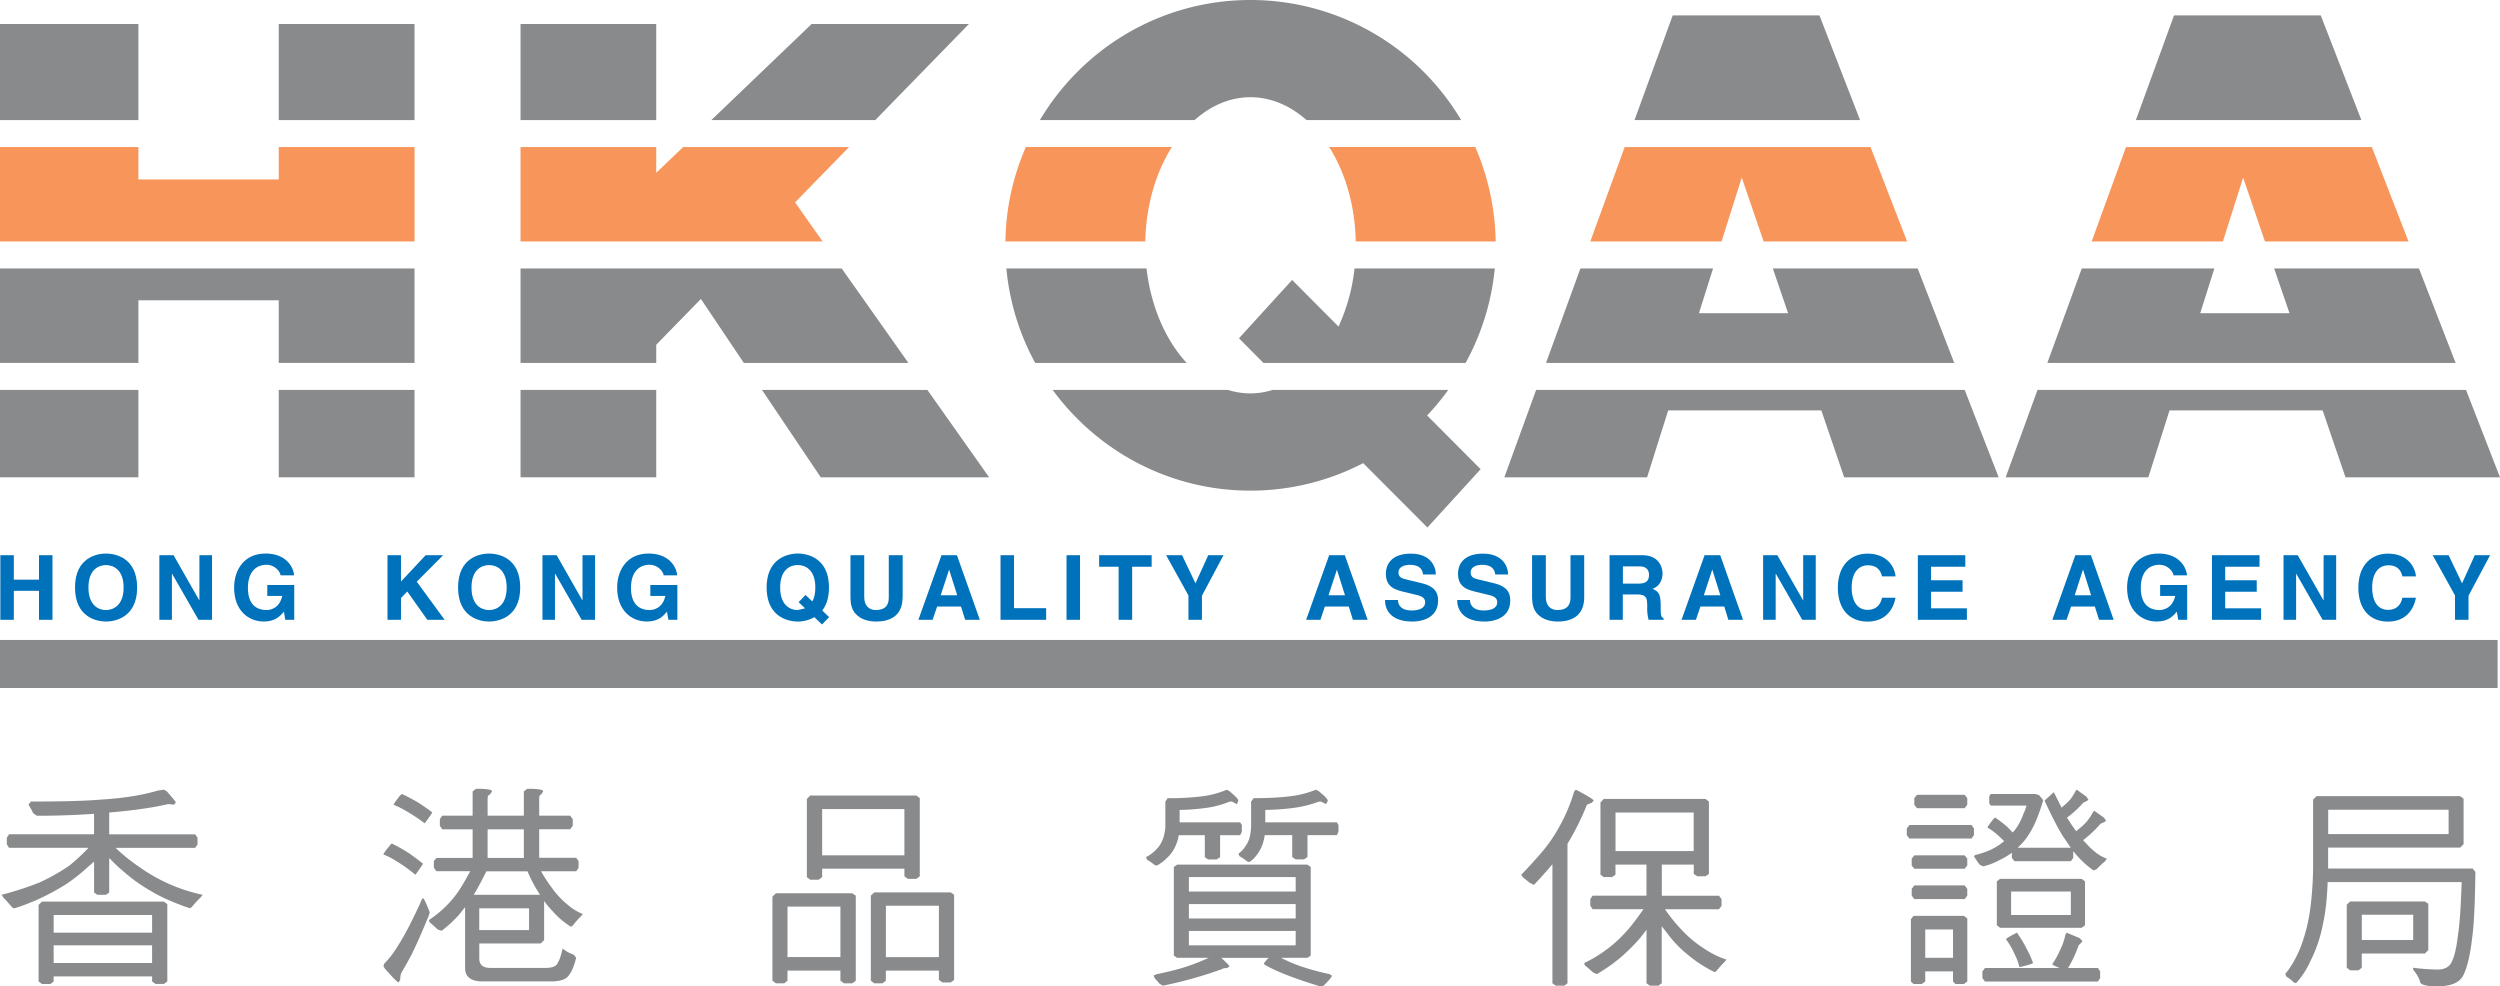 <svg xmlns="http://www.w3.org/2000/svg" viewBox="0 0 1800 710.26"><defs><style>.a{fill:#f7955b;}.b{fill:#888a8c;}.c{fill:#0072bc;}</style></defs><path class="a" d="M723.9,173.86H824.62c.49-26.07,7.65-49.78,19.14-68H738.63a174.62,174.62,0,0,0-14.73,68Z"/><path class="b" d="M825.51,193.3H724.59a175.67,175.67,0,0,0,20.75,68H854.4c-15.09-16.28-25.72-40.35-28.89-68Z"/><polygon class="a" points="1346.78 105.87 1169.77 105.87 1145.01 173.87 1239.51 173.87 1254.07 127.85 1269.81 173.87 1373.11 173.87 1346.78 105.87 1346.78 105.87 1346.78 105.87"/><path class="a" d="M976.11,173.86h100.77a177.51,177.51,0,0,0-14.69-68H957c11.52,18.21,18.64,41.92,19.12,68Z"/><polygon class="b" points="1380.73 193.3 1276.44 193.3 1287.44 225.51 1223.24 225.51 1233.39 193.3 1137.89 193.3 1113.13 261.3 1407.06 261.3 1380.73 193.3 1380.73 193.3 1380.73 193.3"/><polygon class="a" points="1530.72 105.87 1505.99 173.87 1600.49 173.87 1615.05 127.85 1630.76 173.87 1734.14 173.87 1707.73 105.87 1530.72 105.87 1530.72 105.87 1530.72 105.87"/><polygon class="b" points="1741.66 193.3 1637.39 193.3 1648.43 225.51 1584.16 225.51 1594.34 193.3 1498.87 193.3 1474.08 261.3 1768.04 261.3 1741.66 193.3 1741.66 193.3 1741.66 193.3"/><path class="b" d="M1076.2,193.3H975.26a134.89,134.89,0,0,1-11.52,41.82l-33.41-33.55-38.27,42,17.63,17.74h145.55a176.43,176.43,0,0,0,21-68Z"/><polygon class="a" points="374.79 105.87 374.79 173.87 592.3 173.87 572.45 145.69 611.31 105.87 491.87 105.87 472.49 124.41 472.49 105.87 374.79 105.87 374.79 105.87 374.79 105.87"/><polygon class="b" points="1700.2 86.47 1670.95 11.1 1565.3 11.1 1537.82 86.47 1700.2 86.47 1700.2 86.47 1700.2 86.47"/><polygon class="b" points="606.03 193.3 374.79 193.3 374.79 261.3 472.49 261.3 472.49 248.22 504.64 215.25 535.55 261.3 654.04 261.3 606.03 193.3 606.03 193.3 606.03 193.3"/><polygon class="b" points="298.46 261.3 298.46 193.3 0 193.3 0 261.3 99.64 261.3 99.64 216.21 200.69 216.21 200.69 261.3 298.46 261.3 298.46 261.3 298.46 261.3"/><polygon class="a" points="0 105.87 0 173.87 298.46 173.87 298.46 105.87 200.69 105.87 200.69 129.21 99.64 129.21 99.64 105.87 0 105.87 0 105.87 0 105.87"/><polygon class="b" points="1339.26 86.47 1310.01 11.1 1204.35 11.1 1176.84 86.47 1339.26 86.47 1339.26 86.47 1339.26 86.47"/><polygon class="b" points="548.62 280.74 590.94 343.66 712.16 343.66 667.72 280.74 548.62 280.74 548.62 280.74 548.62 280.74"/><path class="b" d="M1042.74,280.73H916.33a52.89,52.89,0,0,1-32.2,0H757.91c32.13,43.89,83.9,72.53,142.44,72.53a176.07,176.07,0,0,0,81.15-19.8l46.23,46.35,38.32-42-38.52-38.68a179.64,179.64,0,0,0,15.21-18.38Z"/><polygon class="b" points="200.69 280.74 200.69 343.66 298.46 343.66 298.46 280.74 200.69 280.74 200.69 280.74 200.69 280.74"/><path class="b" d="M860.1,86.46C871.76,76.09,885.55,70,900.35,70s28.6,6.07,40.33,16.44H1052A176.3,176.3,0,0,0,900.35,0C835.83,0,779.52,34.71,748.73,86.46Z"/><polygon class="b" points="1467.01 280.74 1444.07 343.66 1546.81 343.66 1562.06 295.48 1672.29 295.48 1688.76 343.66 1800 343.66 1775.53 280.74 1467.01 280.74 1467.01 280.74 1467.01 280.74"/><polygon class="b" points="1106.01 280.74 1083.12 343.66 1185.91 343.66 1201.11 295.48 1311.35 295.48 1327.81 343.66 1439.05 343.66 1414.58 280.74 1106.01 280.74 1106.01 280.74 1106.01 280.74"/><polygon class="b" points="374.79 280.74 374.79 343.66 472.49 343.66 472.49 280.74 374.79 280.74 374.79 280.74 374.79 280.74"/><polygon class="b" points="630.17 86.47 697.64 17.27 584.38 17.27 512.13 86.47 630.17 86.47 630.17 86.47 630.17 86.47"/><polygon class="b" points="472.49 86.47 472.49 17.27 374.79 17.27 374.79 86.47 472.49 86.47 472.49 86.47 472.49 86.47"/><polygon class="b" points="298.46 86.47 298.46 17.27 200.69 17.27 200.69 86.47 298.46 86.47 298.46 86.47 298.46 86.47"/><polygon class="b" points="0 280.74 0 343.66 99.64 343.66 99.64 280.74 0 280.74 0 280.74 0 280.74"/><polygon class="b" points="99.64 86.47 99.64 17.27 0 17.27 0 86.47 99.64 86.47 99.64 86.47 99.64 86.47"/><polygon class="b" points="1798.27 495.35 1798.27 460.77 0 460.77 0 495.35 1798.27 495.35 1798.27 495.35 1798.27 495.35"/><polygon class="c" points="9.95 425.39 9.95 446.26 0.25 446.26 0.25 399.75 9.95 399.75 9.95 417.35 28.08 417.35 28.08 399.75 37.78 399.75 37.78 446.26 28.08 446.26 28.08 425.39 9.95 425.39 9.95 425.39 9.95 425.39"/><path class="c" d="M63.68,423c0-12.91,7.39-16.14,12.62-16.14S89,410.08,89,423s-7.45,16.24-12.7,16.24S63.68,436,63.68,423ZM54,423c0,21.84,16.17,24.51,22.33,24.51S98.74,444.83,98.74,423,82.48,398.55,76.3,398.55,54,401.22,54,423Z"/><polygon class="c" points="143.57 399.75 152.67 399.75 152.67 446.26 142.92 446.26 123.91 413.12 123.78 413.12 123.78 446.26 114.73 446.26 114.73 399.75 124.96 399.75 143.44 432.16 143.57 432.16 143.57 399.75 143.57 399.75 143.57 399.75"/><path class="c" d="M192.44,421.19h19.41v25.07h-6.47l-.94-5.87c-2.5,2.91-6.07,7.11-14.47,7.11-11.25,0-21.41-8.11-21.41-24.38,0-12.64,7.09-24.67,22.78-24.57,14.29,0,19.9,9.3,20.42,15.7H202c0-1.83-3.28-7.6-10.23-7.6s-13.27,4.7-13.27,16.64c0,12.64,6.87,15.94,13.47,15.94,2.15,0,9.22-.84,11.24-10.17H192.44v-7.87Z"/><polygon class="c" points="288.71 446.26 279 446.26 279 399.75 288.71 399.75 288.71 418.69 306.46 399.75 319.05 399.75 300.08 418.82 320.14 446.26 307.68 446.26 293.24 425.89 288.71 430.53 288.71 446.26 288.71 446.26 288.71 446.26"/><path class="c" d="M339.48,423c0-12.91,7.4-16.14,12.65-16.14S364.8,410.08,364.8,423s-7.4,16.24-12.67,16.24S339.48,436,339.48,423Zm-9.67,0c0,21.84,16.18,24.51,22.32,24.51s22.42-2.67,22.42-24.51-16.22-24.44-22.42-24.44-22.32,2.67-22.32,24.44Z"/><polygon class="c" points="419.4 399.75 428.43 399.75 428.43 446.26 418.77 446.26 399.75 413.12 399.58 413.12 399.58 446.26 390.56 446.26 390.56 399.75 400.8 399.75 419.25 432.16 419.4 432.16 419.4 399.75 419.4 399.75 419.4 399.75"/><path class="c" d="M468.24,421.19H487.7v25.07h-6.47l-1-5.87c-2.47,2.91-6,7.11-14.48,7.11-11.2,0-21.4-8.11-21.4-24.38,0-12.64,7.08-24.67,22.74-24.57,14.32,0,19.94,9.3,20.51,15.7h-9.76c0-1.83-3.32-7.6-10.27-7.6s-13.27,4.7-13.27,16.64c0,12.64,6.92,15.94,13.47,15.94,2.15,0,9.27-.84,11.29-10.17H468.24v-7.87Z"/><path class="c" d="M575,433.56l4.65,4.43-5.25,1.24c-5.3,0-12.67-3.24-12.67-16.24s7.37-16.14,12.67-16.14,12.62,3.23,12.62,16.14c0,4.4-.81,7.6-2.12,10l-4.93-4.6-5,5.2ZM597,444.36l-5-4.8c2.83-3.63,4.85-8.9,4.85-16.57,0-21.77-16.23-24.44-22.36-24.44S552,401.22,552,423s16.21,24.51,22.41,24.51a24.26,24.26,0,0,0,11.92-3.14l5.5,5.24,5.1-5.24Z"/><path class="c" d="M649.87,429.93c0,12.26-7.4,17.57-19.14,17.57-4.28,0-10.68-1-14.77-5.67-2.58-2.87-3.55-6.6-3.63-11.3V399.75h9.92v30.14c0,6.47,3.71,9.34,8.28,9.34,6.67,0,9.39-3.24,9.39-8.9V399.75h10v30.18Z"/><path class="c" d="M683.29,410.28h.11l5.79,18.31H677.3l6-18.31Zm-8.54,26.41h17.16l3,9.57h10.56L689,399.75H677.87l-16.64,46.51h10.24l3.28-9.57Z"/><polygon class="c" points="730.09 437.89 753.23 437.89 753.23 446.26 720.38 446.26 720.38 399.75 730.09 399.75 730.09 437.89 730.09 437.89 730.09 437.89"/><polygon class="c" points="777.62 446.26 767.9 446.26 767.9 399.75 777.62 399.75 777.62 446.26 777.62 446.26 777.62 446.26"/><polygon class="c" points="815.15 446.26 805.41 446.26 805.41 408.05 791.38 408.05 791.38 399.75 829.19 399.75 829.19 408.05 815.15 408.05 815.15 446.26 815.15 446.26 815.15 446.26"/><polygon class="c" points="865.4 446.26 855.68 446.26 855.68 428.72 839.6 399.75 851.08 399.75 860.75 419.99 869.92 399.75 880.93 399.75 865.4 428.89 865.4 446.26 865.4 446.26 865.4 446.26"/><path class="c" d="M962.49,410.28h.12l5.78,18.31H956.54l6-18.31ZM954,436.69H971.1l3,9.57H984.7l-16.43-46.51H957l-16.59,46.51h10.29l3.23-9.57Z"/><path class="c" d="M1006.46,432c.08,2.6,1.36,7.53,9.9,7.53,4.62,0,9.75-1.13,9.75-6,0-3.64-3.51-4.67-8.53-5.74l-5-1.23c-7.52-1.7-14.76-3.37-14.76-13.57,0-5.24,2.79-14.37,18-14.37,14.21,0,18,9.33,18,15h-9.22c-.28-2.07-1-6.94-9.59-6.94-3.68,0-8.13,1.33-8.13,5.47,0,3.67,3,4.43,5,4.9l11.41,2.77c6.3,1.53,12.14,4.13,12.14,12.5,0,14-14.24,15.21-18.3,15.21-17.07,0-19.94-9.77-19.94-15.54Z"/><path class="c" d="M1058.36,432c0,2.6,1.37,7.53,9.9,7.53,4.62,0,9.76-1.13,9.76-6,0-3.64-3.52-4.67-8.51-5.74l-5-1.23c-7.48-1.7-14.75-3.37-14.75-13.57,0-5.24,2.78-14.37,18-14.37,14.24,0,18.08,9.33,18.08,15h-9.26c-.28-2.07-1-6.94-9.55-6.94-3.72,0-8.17,1.33-8.17,5.47,0,3.67,3,4.43,4.94,4.9l11.48,2.77c6.32,1.53,12.11,4.13,12.11,12.5,0,14-14.21,15.21-18.34,15.21-16.94,0-19.89-9.77-19.89-15.54Z"/><path class="c" d="M1140.64,429.93c0,12.26-7.45,17.57-19.14,17.57-4.28,0-10.64-1-14.76-5.67-2.55-2.87-3.51-6.6-3.65-11.3V399.75H1113v30.14c0,6.47,3.76,9.34,8.32,9.34,6.64,0,9.44-3.24,9.44-8.9V399.75h9.87v30.18Z"/><path class="c" d="M1158.88,399.75h23.51c12.42,0,14.64,9.13,14.64,13.2,0,5-2.59,9.47-7.24,11,3.83,1.7,5.9,3.1,5.9,11.8,0,6.84,0,8.54,2.1,9.3v1.2H1187a31.62,31.62,0,0,1-1-9.37c0-6.36-.42-8.87-7.57-8.87h-10v18.24h-9.56V399.75Zm20.91,20.44c5,0,7.48-1.7,7.48-6.31,0-2.46-1-6.06-6.78-6.06h-12v12.37Z"/><path class="c" d="M1221,446.26h-10.29l16.59-46.51h11.26L1255,446.26h-10.59l-2.95-9.57h-17.16l-3.23,9.57Zm5.78-17.67h11.86l-5.72-18.31h-.15l-6,18.31Z"/><polygon class="c" points="1298.28 399.75 1307.34 399.75 1307.34 446.26 1297.63 446.26 1278.63 413.12 1278.49 413.12 1278.49 446.26 1269.44 446.26 1269.44 399.75 1279.68 399.75 1298.17 432.16 1298.28 432.16 1298.28 399.75 1298.28 399.75 1298.28 399.75"/><path class="c" d="M1355.07,415c-.8-2.77-2.25-8-10.35-8-4.66,0-11.53,3.13-11.53,16.27,0,8.37,3.32,15.84,11.53,15.84,5.38,0,9.15-3,10.35-8.73h9.72c-2,10.13-8.59,17.17-20.24,17.17-12.37,0-21.31-8.3-21.31-24.38,0-16.27,9.47-24.57,21.39-24.57,14,0,19.63,9.57,20.16,16.4Z"/><polygon class="c" points="1415.02 408.05 1390.35 408.05 1390.35 417.79 1413.04 417.79 1413.04 426.06 1390.35 426.06 1390.35 437.99 1416.16 437.99 1416.16 446.26 1380.85 446.26 1380.85 399.75 1415.02 399.75 1415.02 408.05 1415.02 408.05 1415.02 408.05"/><path class="c" d="M1487.92,446.26h-10.24l16.56-46.51h11.24l16.37,46.51H1511.3l-3-9.57H1491.2l-3.28,9.57Zm5.87-17.67h11.8l-5.75-18.31h-.15l-5.9,18.31Z"/><path class="c" d="M1555.31,421.19h19.46v25.07h-6.47l-1-5.87c-2.42,2.91-6,7.11-14.48,7.11-11.17,0-21.32-8.11-21.32-24.38,0-12.64,7-24.67,22.74-24.57,14.19,0,19.89,9.3,20.42,15.7h-9.75c0-1.83-3.27-7.6-10.27-7.6s-13.27,4.7-13.27,16.64c0,12.64,6.92,15.94,13.47,15.94,2.1,0,9.27-.84,11.32-10.17h-10.87v-7.87Z"/><polygon class="c" points="1626.87 408.05 1602.14 408.05 1602.14 417.79 1624.84 417.79 1624.84 426.06 1602.14 426.06 1602.14 437.99 1628 437.99 1628 446.26 1592.61 446.26 1592.61 399.75 1626.87 399.75 1626.87 408.05 1626.87 408.05 1626.87 408.05"/><polygon class="c" points="1672.99 399.75 1682.04 399.75 1682.04 446.26 1672.29 446.26 1653.31 413.12 1653.2 413.12 1653.2 446.26 1644.14 446.26 1644.14 399.75 1654.36 399.75 1672.85 432.16 1672.99 432.16 1672.99 399.75 1672.99 399.75 1672.99 399.75"/><path class="c" d="M1729.74,415c-.73-2.77-2.23-8-10.28-8-4.69,0-11.52,3.13-11.52,16.27,0,8.37,3.26,15.84,11.52,15.84,5.38,0,9.1-3,10.28-8.73h9.74c-2,10.13-8.57,17.17-20.23,17.17-12.37,0-21.24-8.3-21.24-24.38,0-16.27,9.36-24.57,21.33-24.57,14,0,19.62,9.57,20.14,16.4Z"/><polygon class="c" points="1777.34 446.26 1767.61 446.26 1767.61 428.72 1751.53 399.75 1762.99 399.75 1772.69 419.99 1781.85 399.75 1792.88 399.75 1777.34 428.89 1777.34 446.26 1777.34 446.26 1777.34 446.26"/><path class="b" d="M38.63,680.65h70.88v12.71H38.63V680.65Zm86.7-101.24,1.25-1.7c0-.4-2.15-3.06-6.4-7.87L118,568.58l-4.21.6q-17.46,5.15-41.39,6.53c-10.07.93-26.72,1.4-50.12,1.4l-1.81,2.3a38.68,38.68,0,0,1,3.4,6.07l2.67,1.87q21.22,0,41.18-1.4v14.74H6.52L4.9,603.16v4.77l1.62,2.49H63.76A141.66,141.66,0,0,1,50,623.16a134.05,134.05,0,0,1-22,12.41,225.1,225.1,0,0,1-26.83,8.67l1.22,2A74.41,74.41,0,0,1,7.6,652l2,2c1.47,0,7-1.9,16.47-5.87a180.37,180.37,0,0,0,21.2-11.3,131,131,0,0,0,16.3-12.87l4.17-3.63v22.24l2.35,1.7H76.3l2.34-1.7V617.73a109.2,109.2,0,0,0,9.46,9,120.22,120.22,0,0,0,21,15.07c7.11,4.27,16.34,8.34,27.76,12.2l1.48-1.23a80.84,80.84,0,0,1,6.12-6.64l1.49-1.86a121.6,121.6,0,0,1-45.55-20,132.08,132.08,0,0,1-17.19-13.81h57.36l1.66-2.49v-4.77l-1.66-2.47H78.64V585c17.31-1.44,31.43-3.47,42.47-6.07l4.22.46ZM27.79,651.54v55.15l2.42,1.77h6.12l2.3-1.77V703h70.88v3.66l2.46,1.77H118l2.47-1.77V650.94L118,649.17H30.21l-2.42,2.37Zm10.84,7.27h70.88v12.71H38.63V658.81Z"/><path class="b" d="M380.91,654v15.64H345.06V654Zm-92.72-81.39c-3.2,4-4.82,6.3-4.82,6.8a68,68,0,0,1,9.31,4.67,118.71,118.71,0,0,1,13,8.67c.25,0,1.78-2.13,4.82-6.5l.76-1.27q-4-3.11-9.62-6.8a130.08,130.08,0,0,0-12.22-6.5l-1.25.93Zm-7.28,35.84c-3.24,4-4.86,6.21-4.86,6.78a50.71,50.71,0,0,1,9.67,5A105.6,105.6,0,0,1,299,629.77c.2,0,1.82-2.17,4.81-6.64l.81-1.2c-2.72-2.23-6-4.7-10-7.54a124.53,124.53,0,0,0-12.53-7.07l-1.25,1.1Zm22.72,39.35c-2.22,5.17-4.93,10.81-8,16.91a187.78,187.78,0,0,1-10.84,19,65.33,65.33,0,0,1-8.1,10.07l-.64,1.87,1.14,1.86c5.78,6.51,9,9.81,9.78,9.81l1.22-1.87a12.6,12.6,0,0,1,.77-5c3-5.07,5.57-9.74,7.8-14,3.64-7.54,7.69-16.7,12.05-27.41l.6-2.2a94.84,94.84,0,0,0-3.88-9l-.88-1.27-1,1.1Zm13.07-58v4.83l1.74,2.47h21.85v20.61H314.23L312.37,620v4.8l1.86,2.47h24.36c-3.52,6.5-6.35,11.23-8.38,14.27a73.86,73.86,0,0,1-11.64,13.31,80.79,80.79,0,0,1-9.76,7.6l.49,1.56c1.95,1.64,3.88,3.37,5.87,5.24l2.78.93a87.34,87.34,0,0,0,12.42-11.43l4.49-5.6v43.74c0,6.5,4.25,9.74,12.7,9.74h49c7.12,0,11.54-1.63,13.35-4.94,1.78-2.1,3.4-6.13,4.94-12.13l-1.65-2.14a24.56,24.56,0,0,1-8.11-4.5c-1.16,5.07-2.22,8.34-3.23,9.77-.92,2.84-3.89,4.2-8.85,4.2H353c-5.25,0-7.92-2.23-7.92-6.67v-10.9h44.22l2.47-2.47V648.71a60.52,60.52,0,0,0,5.9,7.1,58.9,58.9,0,0,0,13.47,11.5l1.58-1.26a50.89,50.89,0,0,1,5.42-6.17l1.53-1.77a37.15,37.15,0,0,1-10.8-6.6,59,59,0,0,1-11.2-11.84,103,103,0,0,1-8.09-12.37h25.28l1.73-2.47V620l-1.73-2.37H388.23V597.05h22.29l1.85-2.47v-4.83l-1.85-2.47H388.23V575.21c0-2,.4-3,1.33-3.1l1.53-2.33c0-1.27-3.76-1.87-11.4-1.87l-2.52,1.87v17.5H351.08V575.21c0-2,.62-3,1.62-3.1l1.55-2.33c0-1.27-3.85-1.87-11.45-1.87l-2.51,1.87v17.5H318.44l-1.74,2.47Zm33.5,37.55h29.61a103.87,103.87,0,0,0,7.6,14.67l1.38,2.24H341.06c2.55-4.17,5.62-9.78,9.14-16.91Zm.88-30.25h26.09v20.61H351.08V597.05Z"/><path class="b" d="M591.94,582.55h59.22v33.31H591.94V582.55Zm-11-7.31v56.29l2.47,1.87h6.07l2.47-1.87v-6.07h59.22v5.47l2.47,1.87h6.12l2.49-1.87V574.65l-2.49-1.87H583.4l-2.47,2.46Zm-24.79,70.27V706.1l2.47,1.89h6.07l2.3-1.89v-7.27h38.11v7.27l2.55,1.89h6l2.52-1.89V644.87l-2.52-1.7h-55l-2.47,2.34ZM567,652.74h38.11v36.35H567V652.74Zm60-7.87V706.1l2.46,1.89h6l2.35-1.89v-7.27H676v6.66l2.44,1.87h6.07l2.46-1.87V644.24l-2.46-1.7H629.48L627,644.87Zm10.83,7.27H676v37H637.85v-37Z"/><path class="b" d="M856,680.65v-10.4h76.89v10.4ZM890.6,579l1-2.47c0-1.17-2.22-3.5-6.67-7.1l-1.67-.8-1.56.6a64.66,64.66,0,0,1-16.91,4.2,184.89,184.89,0,0,1-21.58,1.27h-2.5l-1.65,2.46v15.64a30.73,30.73,0,0,1-1.55,10.67,21,21,0,0,1-4.8,7.94,28.27,28.27,0,0,1-7.6,5.73l.76,1.87a35,35,0,0,1,5.57,3.9l1.55.3a30.42,30.42,0,0,0,7.16-5.43,25.43,25.43,0,0,0,6.63-9.61,27.78,27.78,0,0,0,1.9-6.83h18.78v15.8l2.41,1.67H876l2.47-1.67v-15.8h14.45l1.21-2.47V594l-1.21-1.9H849.33v-8.94a157.32,157.32,0,0,0,20-1.6,70.32,70.32,0,0,0,15.86-4.33l1.67-.14L890.6,579Zm64.15,0,1.26-2.47c0-1.17-2.31-3.5-6.79-7.1l-1.75-.8-1.69.6a70.3,70.3,0,0,1-17.84,4.2A211.58,211.58,0,0,1,905,574.65h-2.3l-1.9,2.46v15.64a42,42,0,0,1-.9,9.61,20.19,20.19,0,0,1-3.32,7.1,17.37,17.37,0,0,1-4.93,5.17l.81,1.86a36.41,36.41,0,0,1,5.59,3.81l1.53.36a18.9,18.9,0,0,0,5.14-4.93,26.37,26.37,0,0,0,4.62-8.71,34.56,34.56,0,0,0,1.25-5.73h19.82v15.8l2.5,1.67h6l2.47-1.67v-15.8h21.22l1.1-2.47V594l-1.1-1.9H911v-8.94a177.57,177.57,0,0,0,21.38-1.6,81.74,81.74,0,0,0,17-4.33l1.65-.14,3.71,1.84ZM845.16,624.23V688l2.32,1.63h22.78a149.87,149.87,0,0,1-17.64,6.87c-5.71,1.73-12.42,3.43-20.2,5l-1.85.93.92,2,3.45,3.9,2.3,1.37a299.46,299.46,0,0,0,43-12.1c.2-.4,1.28-.6,3.27-.6l1.7-1.2c0-.57-2-2.57-5.9-6.14h34.09c-2.27,2.34-3.43,3.74-3.43,4.4l1.25.9c8.45,4.8,21.41,9.77,38.8,15.07l2.3.27c4.45-4.27,6.68-6.93,6.68-7.87l-1.86-1.1A182.11,182.11,0,0,1,936,695.56a112.71,112.71,0,0,1-13.67-5.94h19.06l2.33-1.63V624.23l-2.33-1.7H847.48l-2.32,1.7ZM856,650.94h76.89v10.34H856V650.94Zm0-19.44h76.89v10.4H856V631.5Z"/><path class="b" d="M1163.17,585h56.27v27.77h-56.27V585Zm-29.77-15.18a116.85,116.85,0,0,1-8.87,22,110.36,110.36,0,0,1-15.48,23c-4.57,5.27-9.14,10.27-13.79,15l1.25,1.87,4.85,3.9,3.07,1.56c5.41-5.83,9.92-10.77,13.32-14.94V708l2.46,1.7h6.06l2.32-1.7V607.52a191.23,191.23,0,0,0,14-28.11l3.6-1.53,1.25-1.4c0-.83-4.28-3.47-12.79-7.9l-1.2,1.26Zm18.93,7.87V629.8l2.3,1.7h6l2.51-1.7v-7.27h22.32v22.34h-38.78l-1.67,2.47v4.8l1.67,2.47h36.61c-5.47,7.87-9.87,13.54-13.15,16.91a91.77,91.77,0,0,1-16,14,92.93,92.93,0,0,1-13.53,7.88l.45,1.56c2,1.7,4.06,3.47,6.07,5.27l2.64,1.1a120.75,120.75,0,0,0,17.22-12.1A128.35,128.35,0,0,0,1181.17,675l4.32-5.57V708l2.47,1.7H1194l2.43-1.7V666.88l3.77,4.8A81.6,81.6,0,0,0,1215,687.22a94.77,94.77,0,0,0,19.69,12.8l1.38-1.19c1.59-2,3.44-4,5.59-6.24l1.37-1.67a64.26,64.26,0,0,1-15.78-7.77,82.22,82.22,0,0,1-16.3-13.5,117.82,117.82,0,0,1-12.2-15h38.91l1.85-2.47v-4.8l-1.85-2.47h-41.15V622.53h23v6.67l2.51,1.7h6l2.39-1.7V577.11l-2.39-1.87h-73.31l-2.3,2.47Z"/><path class="b" d="M1386.18,669.21h20v20.41h-20V669.21Zm-7.88-94.56v4.76l1.9,2.5h34.38l1.86-2.5v-4.76l-1.86-2.37H1380.2l-1.9,2.37Zm-5.42,21.84v4.8l1.9,2.47h44.73l1.75-2.47v-4.8l-1.75-2.47h-44.73l-1.9,2.47Zm3.55,21.7v5l1.87,2.3h36.28l1.86-2.3v-5l-1.86-2.33H1378.3l-1.87,2.33Zm0,21.85v4.83l1.87,2.47h36.28l1.86-2.47V640l-1.86-2.5H1378.3l-1.87,2.5Zm-.6,21.84v44.81l1.87,1.77h6l2.47-1.77v-7.3h20v7.3l1.7,1.77H1414l2.46-1.77V661.28l-2.46-1.87H1377.7l-1.87,2.47Zm56.43-88.5v4.93l1.09,1.74h25.73a36.07,36.07,0,0,1-2.19,5.9,43.57,43.57,0,0,1-5.45,10.7l-2.24,2.77-4.25-4.33a80.81,80.81,0,0,0-8.53-6.5l-1,.93c-3,3.73-4.42,5.83-4.42,6.33a51,51,0,0,1,6.4,4.51c1.85,1.66,3.68,3.4,5.59,5.26l-.22.17a42.86,42.86,0,0,1-12.49,7.3,80.63,80.63,0,0,1-8.42,2.64l-.6.76.77,1.37,3.23,4.67,2.64,1.27a48.36,48.36,0,0,0,11.43-4.37,59,59,0,0,0,9.23-5.44v3.74l1.86,2.33H1491l1.74-2.33v-4.94a68.07,68.07,0,0,0,14.59,13.91l2.15-.77a71.37,71.37,0,0,1,6.35-6l1.08-1.71c-4.36-1.46-8.77-4.56-13.33-9.3l-3.74-4a85.36,85.36,0,0,0,12.54-11.8l2.23-1,1.82-1.07-1.54-2.3-7-5-.78.8a44.17,44.17,0,0,1-4.52,6.81,38.64,38.64,0,0,1-6.35,5.9l-1.42,1.2-3.52-5-3.1-4.77A69.92,69.92,0,0,0,1500,577.88l1.86-.77,1.86-1.26-1.54-2.31-7-5-.62.8a51.11,51.11,0,0,1-3.87,6.2,45.56,45.56,0,0,1-5.58,5.23l-.77.77-5.59-11.17-6.68,6.07q9.48,20.46,14.77,27.88l4.13,6.06h-38.28a45.38,45.38,0,0,0,6.64-7.43,64,64,0,0,0,6.23-11.17,124.79,124.79,0,0,0,5.46-15.34c0-.5-1-1.83-3-4l-2.58-.76h-32.13l-1.09,1.7Zm5.46,61.25v31.51L1440,668h58.77l2.43-1.81V634.63l-2.43-1.86H1440l-2.3,1.86ZM1448,658.81V641.9h43v16.91Zm-3.6,17.51A62.67,62.67,0,0,1,1451,688a36.62,36.62,0,0,1,3,8.37c6.5-1.54,9.79-2.57,9.79-3a66.07,66.07,0,0,0-4.59-10.21,86.47,86.47,0,0,0-7-11.63c-5.25,2.63-7.89,4.2-7.89,4.8Zm42.64-3.1a43.45,43.45,0,0,1-3.72,10.7,58.09,58.09,0,0,1-5.25,9.64l-.34,1.06,1.25.6,3.89,1.74h-53.67l-1.87,2.43v4.84l1.87,2.46h81.3l1.61-2.46v-4.84l-1.61-2.43H1489a87,87,0,0,0,7.65-16.41l1.65-1.57,1.09-1.4-2.14-2.17-9.3-3.89-.93,1.7Z"/><path class="b" d="M1763,583v17.54h-86.7V583Zm8.32,27.28,2.47-2.47V575.08l-2.47-1.87H1667.89l-2.47,2.5V619.9a243.82,243.82,0,0,1-2.19,35.51,124.28,124.28,0,0,1-6.83,26.67c-3.29,8-7,14.41-11,19.08l.77,2a26.23,26.23,0,0,1,5.58,4.37l1.5.23a59.28,59.28,0,0,0,10.27-15.8,101,101,0,0,0,9.15-27.45c1.77-7.83,2.82-17.67,3.24-29.41h96.47q-.78,25.67-2.5,37.21-1.71,14.41-4.34,19.51c-1.57,4.14-5,6.24-10.55,6.24a145.73,145.73,0,0,1-17.56-1.3v1.3c2.75,3.4,4.37,6.33,5,8.8.32,2.2,4.48,3.3,12.54,3.3,10.35,0,16.67-3,19.09-9,2.6-5.6,4.54-14.21,5.87-25.75,1.37-9.6,2.07-25.5,2.35-47.61l-1.9-2.47H1676.25V610.26Zm-81.66,41.11v45.39l2.47,1.86h6l2.35-1.86V686.55h45.47l2.43-2.5V650.71l-2.43-1.64h-53.84l-2.47,2.3Zm10.84,7.24h37v18.17h-37V658.61Z"/></svg>